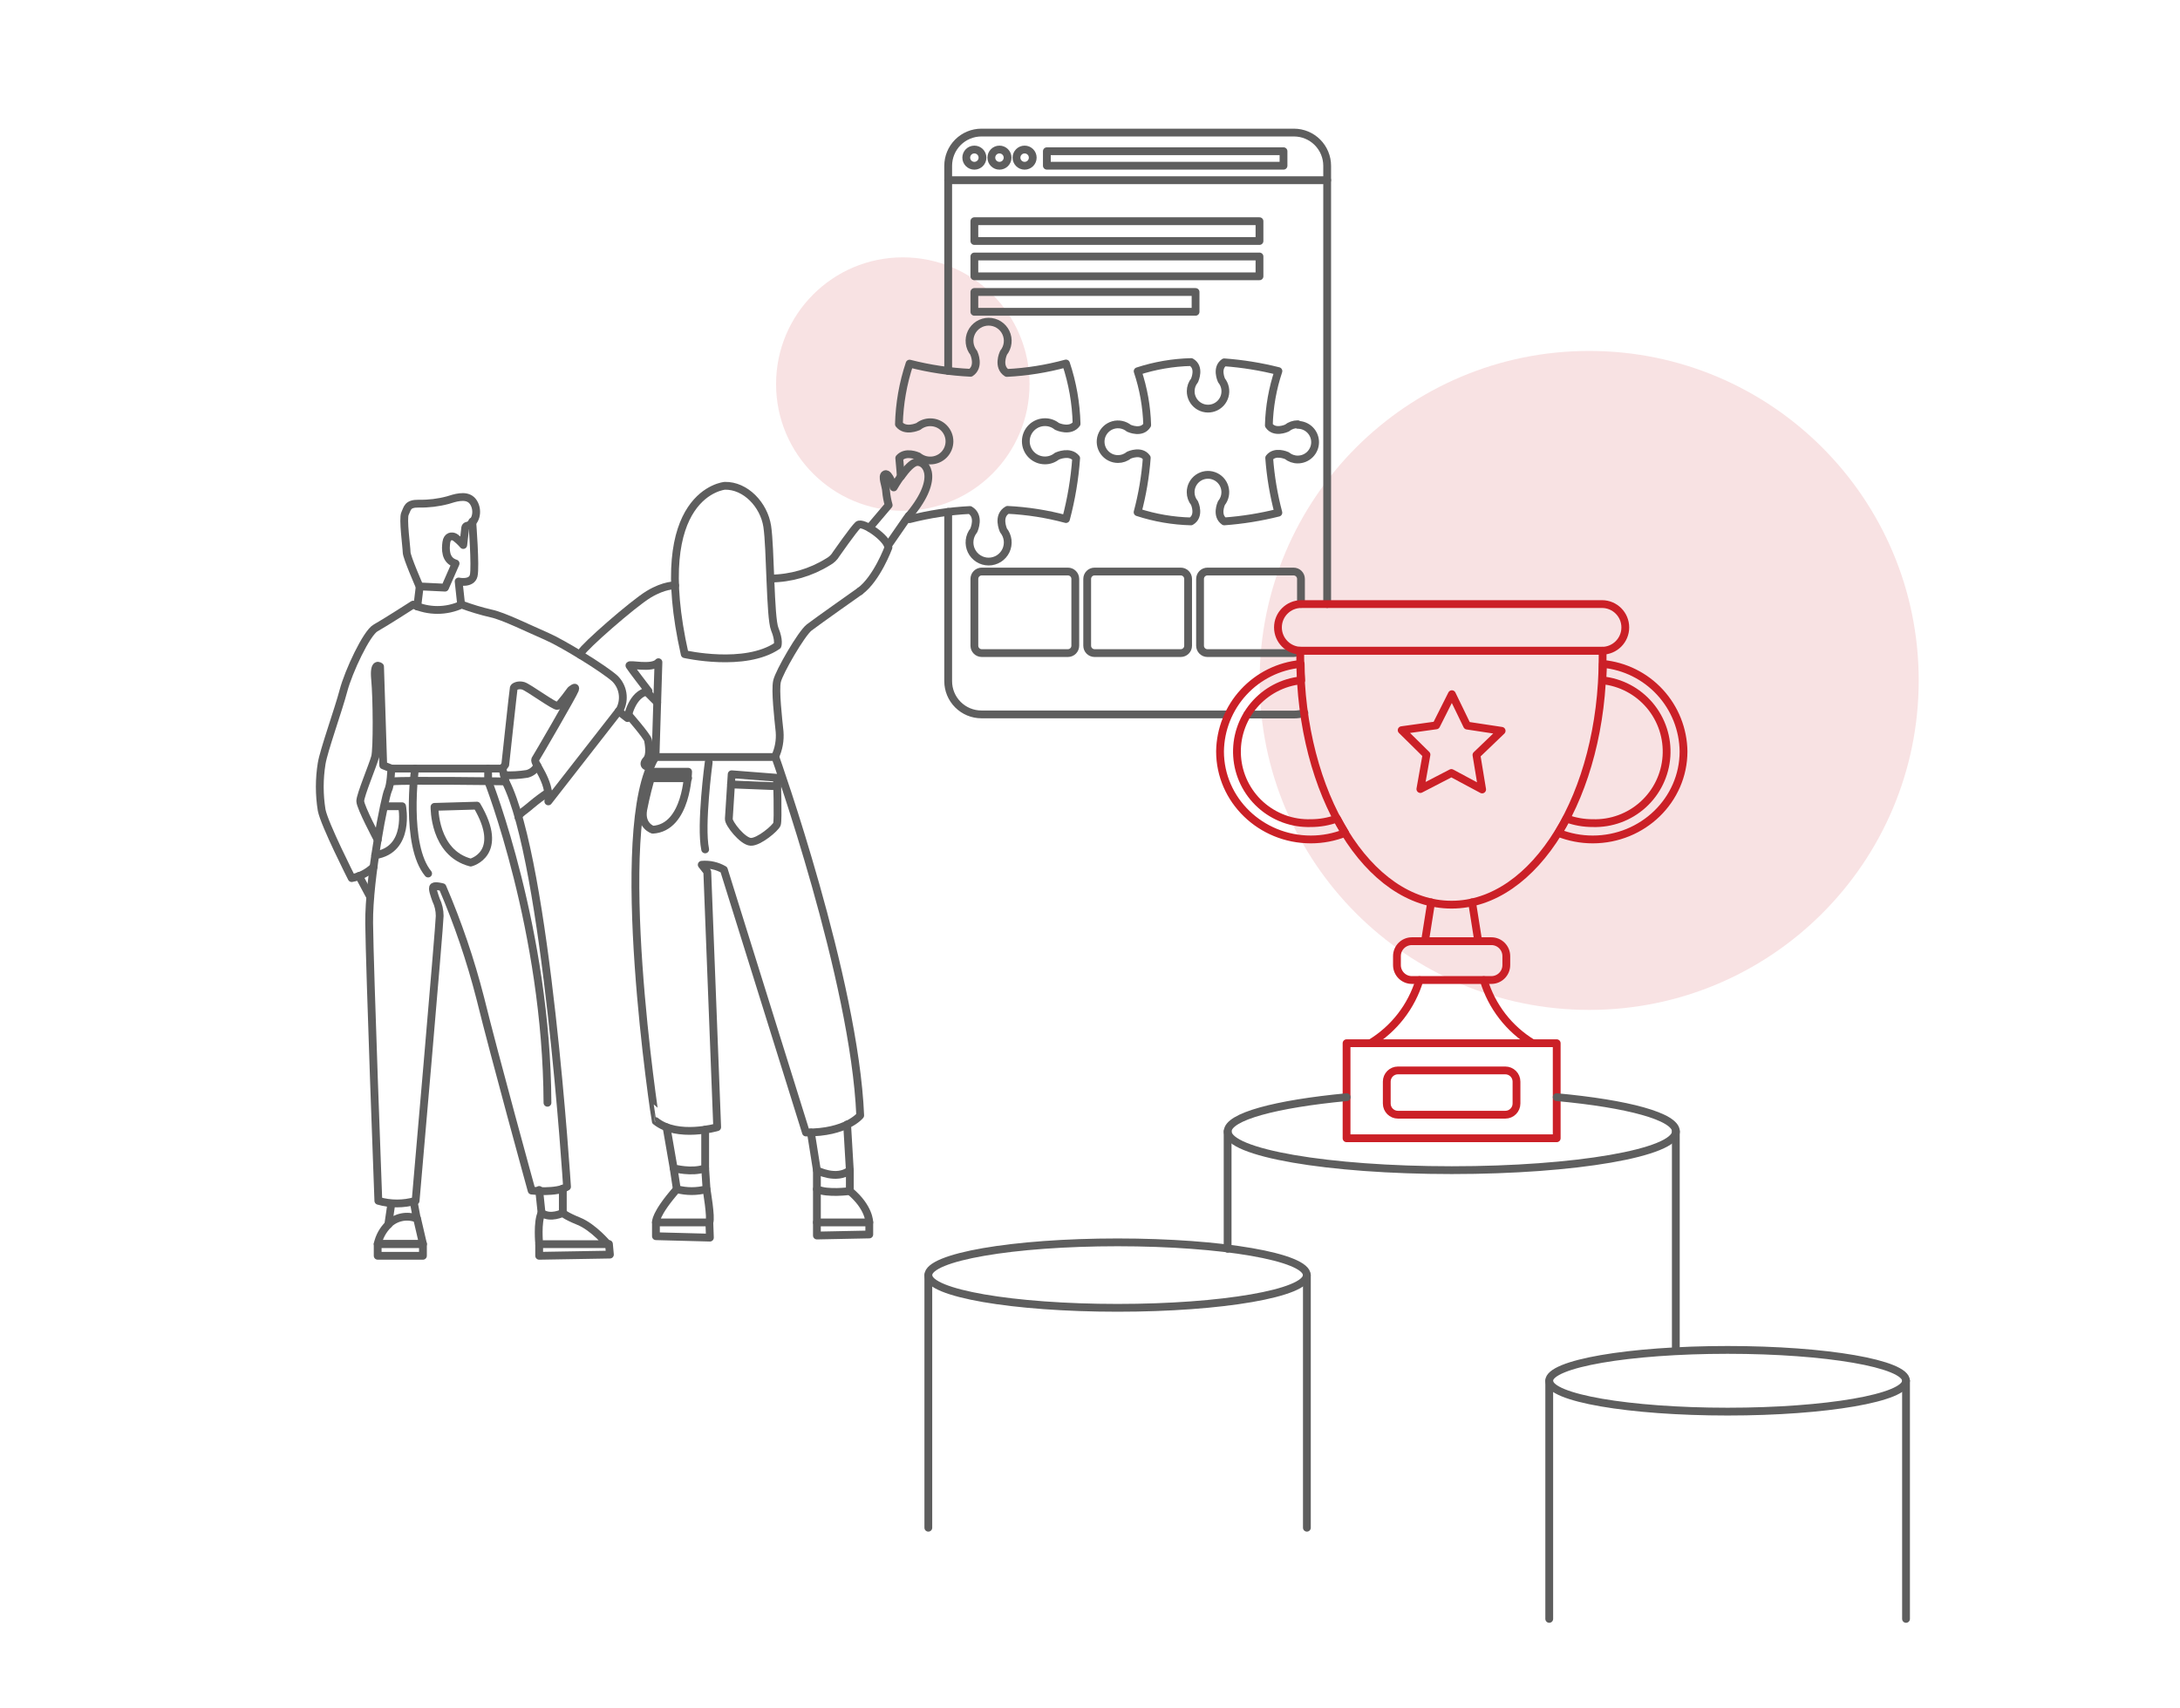 <svg fill="none" height="438" viewBox="0 0 559 438" width="559" xmlns="http://www.w3.org/2000/svg"><path d="m407.5 259c46.668 0 84.5-37.832 84.5-84.5s-37.832-84.5-84.5-84.5-84.5 37.832-84.5 84.5 37.832 84.5 84.5 84.5z" fill="#f8e2e3"/><path d="m231.5 131c-17.949 0-32.5-14.551-32.5-32.5 0-17.949 14.551-32.5 32.5-32.5s32.5 14.551 32.5 32.5c0 17.949-14.551 32.5-32.5 32.5z" fill="#f8e2e3"/><g stroke-linecap="round" stroke-linejoin="round" stroke-width="2"><path d="m314.836 183.214h-63.177c-2.26 0-4.429-.898-6.027-2.497-1.599-1.599-2.497-3.767-2.497-6.028v-43.411" stroke="#5e5e5e"/><path d="m334.468 182.825c-.865.284-1.77.427-2.681.423h-11.922" stroke="#5e5e5e"/><path d="m243.135 95.13v-52.606c0-2.261.898-4.429 2.497-6.028 1.598-1.599 3.767-2.497 6.027-2.497h80.132c2.261 0 4.429.898 6.028 2.497 1.598 1.599 2.497 3.767 2.497 6.028v112.384" stroke="#5e5e5e"/><path d="m243.135 46.217h97.181" stroke="#5e5e5e"/><path d="m249.849 42.51c1.149 0 2.081-.932 2.081-2.081s-.932-2.081-2.081-2.081-2.081.932-2.081 2.081.932 2.081 2.081 2.081z" stroke="#5e5e5e"/><path d="m256.286 42.51c1.15 0 2.081-.932 2.081-2.081s-.931-2.081-2.081-2.081c-1.149 0-2.081.932-2.081 2.081s.932 2.081 2.081 2.081z" stroke="#5e5e5e"/><path d="m262.735 42.51c1.149 0 2.081-.932 2.081-2.081s-.932-2.081-2.081-2.081-2.081.932-2.081 2.081.932 2.081 2.081 2.081z" stroke="#5e5e5e"/><path d="m329.121 38.783h-60.683v3.716h60.683z" stroke="#5e5e5e"/><path d="m322.96 56.726h-73.112v5.08h73.112z" stroke="#5e5e5e"/><path d="m322.96 65.781h-73.112v5.08h73.112z" stroke="#5e5e5e"/><path d="m306.569 74.883h-56.721v5.08h56.721z" stroke="#5e5e5e"/><path d="m273.835 146.574h-22.094c-1.045 0-1.893.848-1.893 1.893v17.132c0 1.045.848 1.893 1.893 1.893h22.094c1.045 0 1.893-.848 1.893-1.893v-17.132c0-1.045-.848-1.893-1.893-1.893z" stroke="#5e5e5e"/><path d="m302.766 146.574h-22.094c-1.045 0-1.893.848-1.893 1.893v17.132c0 1.045.848 1.893 1.893 1.893h22.094c1.045 0 1.893-.848 1.893-1.893v-17.132c0-1.045-.848-1.893-1.893-1.893z" stroke="#5e5e5e"/><path d="m333.118 166.869c-.18.195-.399.35-.641.458-.243.107-.505.163-.77.165h-22.094c-.502 0-.983-.2-1.338-.555s-.555-.836-.555-1.338v-17.132c0-.502.2-.983.555-1.338s.836-.555 1.338-.555h22.094c.502 0 .983.2 1.338.555s.555.836.555 1.338v6.42" stroke="#5e5e5e"/><path d="m233.012 132.303c.07.282.141.564.223.846 5.066-1.3 10.25-2.088 15.474-2.351 2.622 1.516 1.082 5.02.976 5.244-.58.72-.943 1.59-1.049 2.509-.107.918.049 1.848.448 2.682.4.833 1.027 1.537 1.809 2.03.783.493 1.689.754 2.613.754.925 0 1.83-.261 2.613-.754.782-.493 1.409-1.197 1.809-2.03.399-.834.555-1.764.449-2.682-.106-.919-.47-1.789-1.049-2.509-.106-.235-1.67-3.775 1.034-5.28 5.063.246 10.085 1.034 14.98 2.352 1.361-5.107 2.235-10.331 2.61-15.603-1.634-1.975-4.703-.623-4.926-.529-.869.71-1.958 1.097-3.081 1.093-1.3 0-2.547-.516-3.467-1.436-.919-.919-1.436-2.166-1.436-3.467 0-1.3.517-2.547 1.436-3.467.92-.919 2.167-1.436 3.467-1.436 1.121-.008 2.21.375 3.081 1.082.211.106 3.433 1.517 5.032-.67-.129-5.261-1.045-10.473-2.716-15.462-4.952 1.358-10.039 2.17-15.168 2.422-2.434-1.564-.952-4.938-.846-5.162.579-.721.943-1.59 1.049-2.509.106-.918-.05-1.848-.449-2.682-.4-.834-1.027-1.538-1.809-2.03-.783-.493-1.688-.754-2.613-.754-.924 0-1.83.261-2.613.754-.782.493-1.409 1.196-1.809 2.03-.399.834-.555 1.764-.448 2.682.106.918.469 1.788 1.049 2.509.106.223 1.575 3.527-.8 5.127-5.282-.254-10.526-1.042-15.65-2.352-1.676 5.013-2.595 10.248-2.728 15.532 1.635 2.058 4.704.682 4.974.588.87-.707 1.959-1.089 3.081-1.081 1.3 0 2.547.516 3.467 1.436.919.919 1.436 2.166 1.436 3.467 0 1.3-.517 2.547-1.436 3.467-.92.919-2.167 1.436-3.467 1.436-1.134.015-2.236-.368-3.116-1.082-.212-.094-3.21-1.411-4.856.459.07 1.034.164 2.104.282 3.186l.094 1.305" stroke="#5e5e5e"/><path d="m332.778 108.798c-1.015 0-1.998.349-2.787.988-.199.094-3.209 1.411-4.632-.705.122-4.733.95-9.422 2.457-13.91-4.558-1.153-9.208-1.904-13.898-2.246-2.105 1.435-.788 4.433-.694 4.633.448.553.755 1.206.898 1.903.142.697.116 1.418-.078 2.103-.194.684-.549 1.312-1.036 1.831-.487.518-1.091.912-1.762 1.149-.671.236-1.389.309-2.093.21-.705-.098-1.375-.364-1.956-.776-.58-.411-1.053-.956-1.379-1.588s-.496-1.333-.495-2.045c-.006-1.015.343-2.001.988-2.786.082-.212 1.469-3.363-.882-4.703-4.66.113-9.279.905-13.71 2.352 1.491 4.452 2.316 9.099 2.446 13.792-1.388 2.281-4.504.917-4.704.823-.553-.447-1.205-.754-1.902-.897s-1.418-.116-2.103.078c-.684.194-1.312.549-1.83 1.036-.519.487-.913 1.091-1.15 1.762-.236.671-.309 1.389-.21 2.093.098.705.364 1.375.776 1.956.411.58.956 1.053 1.588 1.379s1.333.496 2.045.495c1.015.004 2-.345 2.786-.988.2-.082 3.163-1.387 4.598.67-.344 4.716-1.131 9.389-2.352 13.957 4.424 1.443 9.035 2.235 13.687 2.352 2.351-1.364.987-4.539.905-4.703-.643-.786-.992-1.772-.988-2.787-.001-.711.169-1.413.495-2.045s.799-1.177 1.379-1.588c.581-.411 1.251-.677 1.956-.776.704-.098 1.422-.026 2.093.211.671.236 1.275.63 1.762 1.149.487.518.842 1.146 1.036 1.831.194.684.221 1.405.078 2.102-.142.697-.45 1.349-.897 1.903-.094.2-1.423 3.221.717 4.703 4.681-.343 9.323-1.091 13.874-2.234-1.218-4.601-2.005-9.305-2.351-14.051 1.47-1.917 4.339-.659 4.538-.576.786.644 1.771.994 2.787.987.584 0 1.162-.115 1.701-.338s1.029-.551 1.442-.963c.413-.413.74-.903.963-1.442.224-.539.339-1.117.339-1.701s-.115-1.162-.339-1.701c-.223-.539-.55-1.029-.963-1.442s-.903-.74-1.442-.963c-.539-.224-1.117-.339-1.701-.339z" stroke="#5e5e5e"/><path d="m168.087 194.146h30.724s20.318 57.085 21.764 91.913c0 0-3.527 4.479-13.91 4.385l-21.047-67.397c-1.716-1-3.7-1.444-5.679-1.27l1.423 1.811 2.539 65.492s-10.159 2.963-15.779-1.563c-.035 0-11.64-75.476-.035-93.371z" stroke="#5e5e5e"/><path d="m187.615 198.563 11.617.906s.353 10.888 0 11.887c-.352 1-4.632 4.621-6.713 4.539-2.082-.082-5.715-4.703-5.633-5.879.083-1.176.729-11.453.729-11.453z" stroke="#5e5e5e"/><path d="m167.386 197.915h9.065s-.27 14.345-9.065 14.874c0 0-3.175-.988-2.446-5.162.641-3.279 1.457-6.521 2.446-9.712z" stroke="#5e5e5e"/><path d="m181.726 195.498s-2.175 16.238-.905 22.34" stroke="#5e5e5e"/><path d="m187.449 201.173 11.841.47" stroke="#5e5e5e"/><path d="m166.89 199.591h9.559" stroke="#5e5e5e"/><path d="m207.931 290.44 1.54 9.701s4.997 2.634 8.443 0l-.694-11.758" stroke="#5e5e5e"/><path d="m170.92 289.094 1.822 10.511s4.704 1.27 8.078 0v-9.888" stroke="#5e5e5e"/><path d="m180.819 299.625.353 5.35c-2.497.662-5.123.662-7.62 0l-.811-5.35" stroke="#5e5e5e"/><path d="m217.915 300.16v5.291s-5.808.788-8.442-.482v-4.809" stroke="#5e5e5e"/><path d="m181.165 304.974s1.27 7.348.729 8.524h-13.698s-.365-1.987 5.35-8.524" stroke="#5e5e5e"/><path d="m209.473 304.974v8.524h13.428s.082-3.809-4.986-8.042" stroke="#5e5e5e"/><path d="m181.893 313.498.141 3.904-13.839-.365v-3.539" stroke="#5e5e5e"/><path d="m209.473 313.498v3.363l13.428-.271v-3.092" stroke="#5e5e5e"/><path d="m185.851 124.587s-19.589 1.693-10.276 43.176c0 0 15.438 3.527 23.798-2.176 0 0 .506-1.328-.705-4.232-1.212-2.905-1.082-20.824-1.929-26.362-.846-5.538-5.561-10.524-10.888-10.406z" stroke="#5e5e5e"/><path d="m158.635 182.397 2.258 1.763s1.058-6.349 5.409-6.902c0 0-4.527-5.879-4.892-6.525-.364-.647 5.797.999 7.431-.906l-.752 24.339" stroke="#5e5e5e"/><path d="m173.117 150.138s-2.692-.188-6.772 2.269c-4.08 2.458-16.65 13.51-17.285 14.957-.087.196-.154.401-.2.611" stroke="#5e5e5e"/><path d="m220.538 151.597c4.327-3.21 7.279-11.194 7.279-11.194-.353-2.492-6.679-6.784-7.796-5.761s-5.573 7.408-5.573 7.408c-.497.862-1.226 1.567-2.105 2.034-4.442 2.763-9.56 4.248-14.792 4.291" stroke="#5e5e5e"/><path d="m220.529 151.6s-11.064 7.795-13.051 9.336c-1.988 1.54-7.714 11.428-8.231 13.78-.518 2.352.294 9.407.658 12.934.179 2.225-.226 4.458-1.176 6.479" stroke="#5e5e5e"/><path d="m165.733 177.36 2.787 2.787" stroke="#5e5e5e"/><path d="m161.098 183.262s4.915 5.608 5.079 6.608c.165.999.717 3.833-.447 5.044s0 2.234 1.258 1.235" stroke="#5e5e5e"/><path d="m231.061 122.075c-1.093 1.517-1.893 2.927-1.893 2.927s-1.176-3.797-2.187-3.386c-1.011.412.2 2.998.235 4.398.106 1.194.327 2.375.659 3.527l-4.915 5.797" stroke="#5e5e5e"/><path d="m227.685 139.944 4.879-7.055c8.666-9.947 5.056-14.521 2.669-14.403-1.281 0-2.916 1.94-4.162 3.668" stroke="#5e5e5e"/><path d="m128.831 197.111h-28.49s-.118 4.174-.847 5.621c-.729 1.446-4.95 22.258-4.833 33.981.118 11.722 2.352 71.242 2.352 71.242 3.122.91 6.438.91 9.56 0 0 0 6.173-70.749 6.173-73.053.002-1.425-.32-2.833-.941-4.115-.4-1.176-1.117-3.022-.635-3.387.482-.364 2.293.13 2.293.13 3.954 9.209 7.189 18.71 9.677 28.419 3.633 14.756 13.181 49.384 13.181 49.384s6.419.717 9.077-.976c0 0-5.268-83.483-15.78-103.942z" stroke="#5e5e5e"/><path d="m129.623 200.399s-25.762-.364-29.031 0" stroke="#5e5e5e"/><path d="m106.419 197.111s-2.669 19.589 3.363 26.915" stroke="#5e5e5e"/><path d="m122.293 206.61-10.876.318s-.236 11.84 9.288 14.286c0 0 8.913-2.222 1.588-14.604z" stroke="#5e5e5e"/><path d="m99.109 206.769h3.997s2.223 11.193-6.902 12.557" stroke="#5e5e5e"/><path d="m125.166 197.111v3.21s15.039 38.332 15.215 82.495" stroke="#5e5e5e"/><path d="m144.321 304.824v6.232s-3.163 1.634-5.456 0l-.611-5.879" stroke="#5e5e5e"/><path d="m138.878 311.037c-1.176 2.352-.611 8.043-.611 8.043h17.543s-3.634-4.351-7.384-5.879c-3.751-1.529-4.092-2.164-4.092-2.164" stroke="#5e5e5e"/><path d="m138.254 319.035v3.022h.306l17.837-.306-.247-2.716" stroke="#5e5e5e"/><path d="m106.091 308.266.788 4.244c-1.234-.486-2.582-.602-3.881-.335-1.298.267-2.491.907-3.433 1.84l.788-5.35" stroke="#5e5e5e"/><path d="m106.945 312.498 1.517 6.526h-11.617c.414-1.912 1.383-3.659 2.787-5.021" stroke="#5e5e5e"/><path d="m108.45 319.035h-11.605v3.022h11.605z" stroke="#5e5e5e"/><path d="m96.857 215.385s-4.48-8.395-4.48-9.935 3.269-9.266 3.81-11.347c.541-2.081.459-15.062 0-19.871-.459-4.809 1.27-3.269 1.27-3.269l.811 25.316 2.081.823" stroke="#5e5e5e"/><path d="m128.831 197.108.729-1s2.081-19.318 2.175-19.683c.094-.364 1.176-.905 2.446-.541 1.27.365 8.16 5.444 8.795 5.162s3.363-4.057 3.363-4.057 1.54-1.352 1.082-.082c-.459 1.27-9.571 16.932-10.159 17.837-.588.906 3.939 5.468 3.339 10.782 0 0 17.437-22.34 18.343-23.516.672-1.291.912-2.764.684-4.202-.229-1.437-.914-2.763-1.954-3.782-2.81-2.539-13.428-9.077-17.637-10.888-4.21-1.81-10.982-5.173-14.11-5.808-2.562-.594-5.084-1.352-7.549-2.269-1.95.901-4.072 1.367-6.22 1.367s-4.27-.466-6.22-1.367c0 0-7.313 4.703-9.63 5.984-2.316 1.282-6.937 11.159-8.231 16.062-1.293 4.903-5.056 15.368-5.597 18.695-.641 3.965-.641 8.006 0 11.97.717 3.669 7.702 17.426 7.702 17.426 2.12-.374 4.079-1.378 5.62-2.881" stroke="#5e5e5e"/><path d="m137.783 196.39c-.268.514-.643.966-1.099 1.325s-.983.616-1.547.756c-1.943.311-3.913.421-5.879.329" stroke="#5e5e5e"/><path d="m140.564 203.208c-1.49.984-2.923 2.052-4.292 3.198-1.493 1.352-3.527 2.493-3.316 3.222" stroke="#5e5e5e"/><path d="m92.052 224.64 2.893 5.408" stroke="#5e5e5e"/><path d="m106.999 155.54.623-5.127" stroke="#5e5e5e"/><path d="m118.205 154.666-.6-5.538s3.316.729 3.857-1.494c.541-2.222-.365-13.886-.365-13.886" stroke="#5e5e5e"/><path d="m116.827 144.511-2.716 6.196-6.537-.317s-3.304-7.526-3.304-8.748c0-1.223-1.047-8.666-.412-9.936s.529-2.587 3.527-2.54c2.52.052 5.033-.253 7.467-.905 1.634-.506 4.491-1.505 6.079 0 1.587 1.505 1.811 5.162-.87 6.526 0 0-.682 0-.765.54-.082.541-.505 4.445-.505 4.445-.628-.74-1.338-1.407-2.117-1.987-.776-.459-1.998-.341-2.222 1.305-.223 1.646-.388 4.586 2.375 5.421z" stroke="#5e5e5e"/><path d="m410.778 154.921h-77.098c-3.306 0-5.985 2.679-5.985 5.985 0 3.305 2.679 5.985 5.985 5.985h77.098c3.305 0 5.984-2.68 5.984-5.985 0-3.306-2.679-5.985-5.984-5.985z" stroke="#cb2027"/><path d="m410.945 166.882v1.834c0 34.957-17.343 63.294-38.731 63.294s-38.802-28.337-38.802-63.294c0-.611 0-1.176 0-1.834z" stroke="#cb2027"/><path d="m377.476 231.416 1.576 9.947h-13.651l1.575-9.947" stroke="#cb2027"/><path d="m382.417 241.375h-20.377c-2.117 0-3.833 1.716-3.833 3.833v2.293c0 2.117 1.716 3.833 3.833 3.833h20.377c2.117 0 3.833-1.716 3.833-3.833v-2.293c0-2.117-1.716-3.833-3.833-3.833z" stroke="#cb2027"/><path d="m363.981 251.357c-2.038 6.765-6.513 12.534-12.558 16.191" stroke="#cb2027"/><path d="m380.475 251.357c2.029 6.76 6.49 12.528 12.522 16.191" stroke="#cb2027"/><path d="m399.174 267.545h-53.888v24.374h53.888z" stroke="#cb2027"/><path d="m385.993 274.519h-27.526c-1.585 0-2.869 1.284-2.869 2.869v5.62c0 1.584 1.284 2.869 2.869 2.869h27.526c1.584 0 2.869-1.285 2.869-2.869v-5.62c0-1.585-1.285-2.869-2.869-2.869z" stroke="#cb2027"/><path d="m368.272 186.028 4.021-7.996 3.904 8.055 8.854 1.34-6.456 6.196 1.458 8.843-7.889-4.222-7.949 4.116 1.564-8.819-6.361-6.279z" stroke="#cb2027"/><path d="m342.837 209.923c-2.148.782-4.416 1.18-6.702 1.176-4.757.153-9.387-1.547-12.916-4.741-3.528-3.193-5.679-7.632-5.999-12.381-.321-4.748 1.215-9.436 4.283-13.074 3.068-3.639 7.428-5.944 12.163-6.431-.083-1.387-.13-2.787-.141-4.209-5.607.532-10.819 3.117-14.636 7.258-3.817 4.14-5.971 9.545-6.047 15.176 0 12.476 10.429 22.587 23.293 22.587 3.011-.002 5.995-.572 8.795-1.681-.729-1.176-1.423-2.422-2.093-3.68z" stroke="#cb2027"/><path d="m401.701 209.923c2.148.782 4.417 1.18 6.702 1.176 4.757.153 9.388-1.547 12.916-4.741 3.529-3.193 5.68-7.632 6-12.381.32-4.748-1.216-9.436-4.284-13.074-3.068-3.639-7.428-5.944-12.162-6.431.082-1.387.129-2.787.153-4.209 5.604.535 10.813 3.121 14.628 7.261 3.815 4.141 5.966 9.544 6.042 15.173 0 12.476-10.429 22.587-23.293 22.587-3.011-.002-5.995-.572-8.795-1.681.729-1.176 1.423-2.422 2.093-3.68z" stroke="#cb2027"/><path d="m399.174 281.377c18.178 1.67 30.571 4.974 30.571 8.783 0 5.48-25.726 9.936-57.473 9.936s-57.462-4.456-57.462-9.936c0-3.809 12.358-7.055 30.501-8.783" stroke="#5e5e5e"/><path d="m314.788 290.146v30.113" stroke="#5e5e5e"/><path d="m429.719 290.146v56.04" stroke="#5e5e5e"/><path d="m286.57 335.404c26.8 0 48.525-3.759 48.525-8.395 0-4.637-21.725-8.396-48.525-8.396s-48.526 3.759-48.526 8.396c0 4.636 21.726 8.395 48.526 8.395z" stroke="#5e5e5e"/><path d="m238.044 326.998v64.799" stroke="#5e5e5e"/><path d="m335.114 326.998v64.799" stroke="#5e5e5e"/><path d="m442.997 362.022c25.267 0 45.751-3.543 45.751-7.914 0-4.37-20.484-7.913-45.751-7.913-25.268 0-45.751 3.543-45.751 7.913 0 4.371 20.483 7.914 45.751 7.914z" stroke="#5e5e5e"/><path d="m397.259 354.108v61.072" stroke="#5e5e5e"/><path d="m488.747 354.108v61.072" stroke="#5e5e5e"/></g></svg>